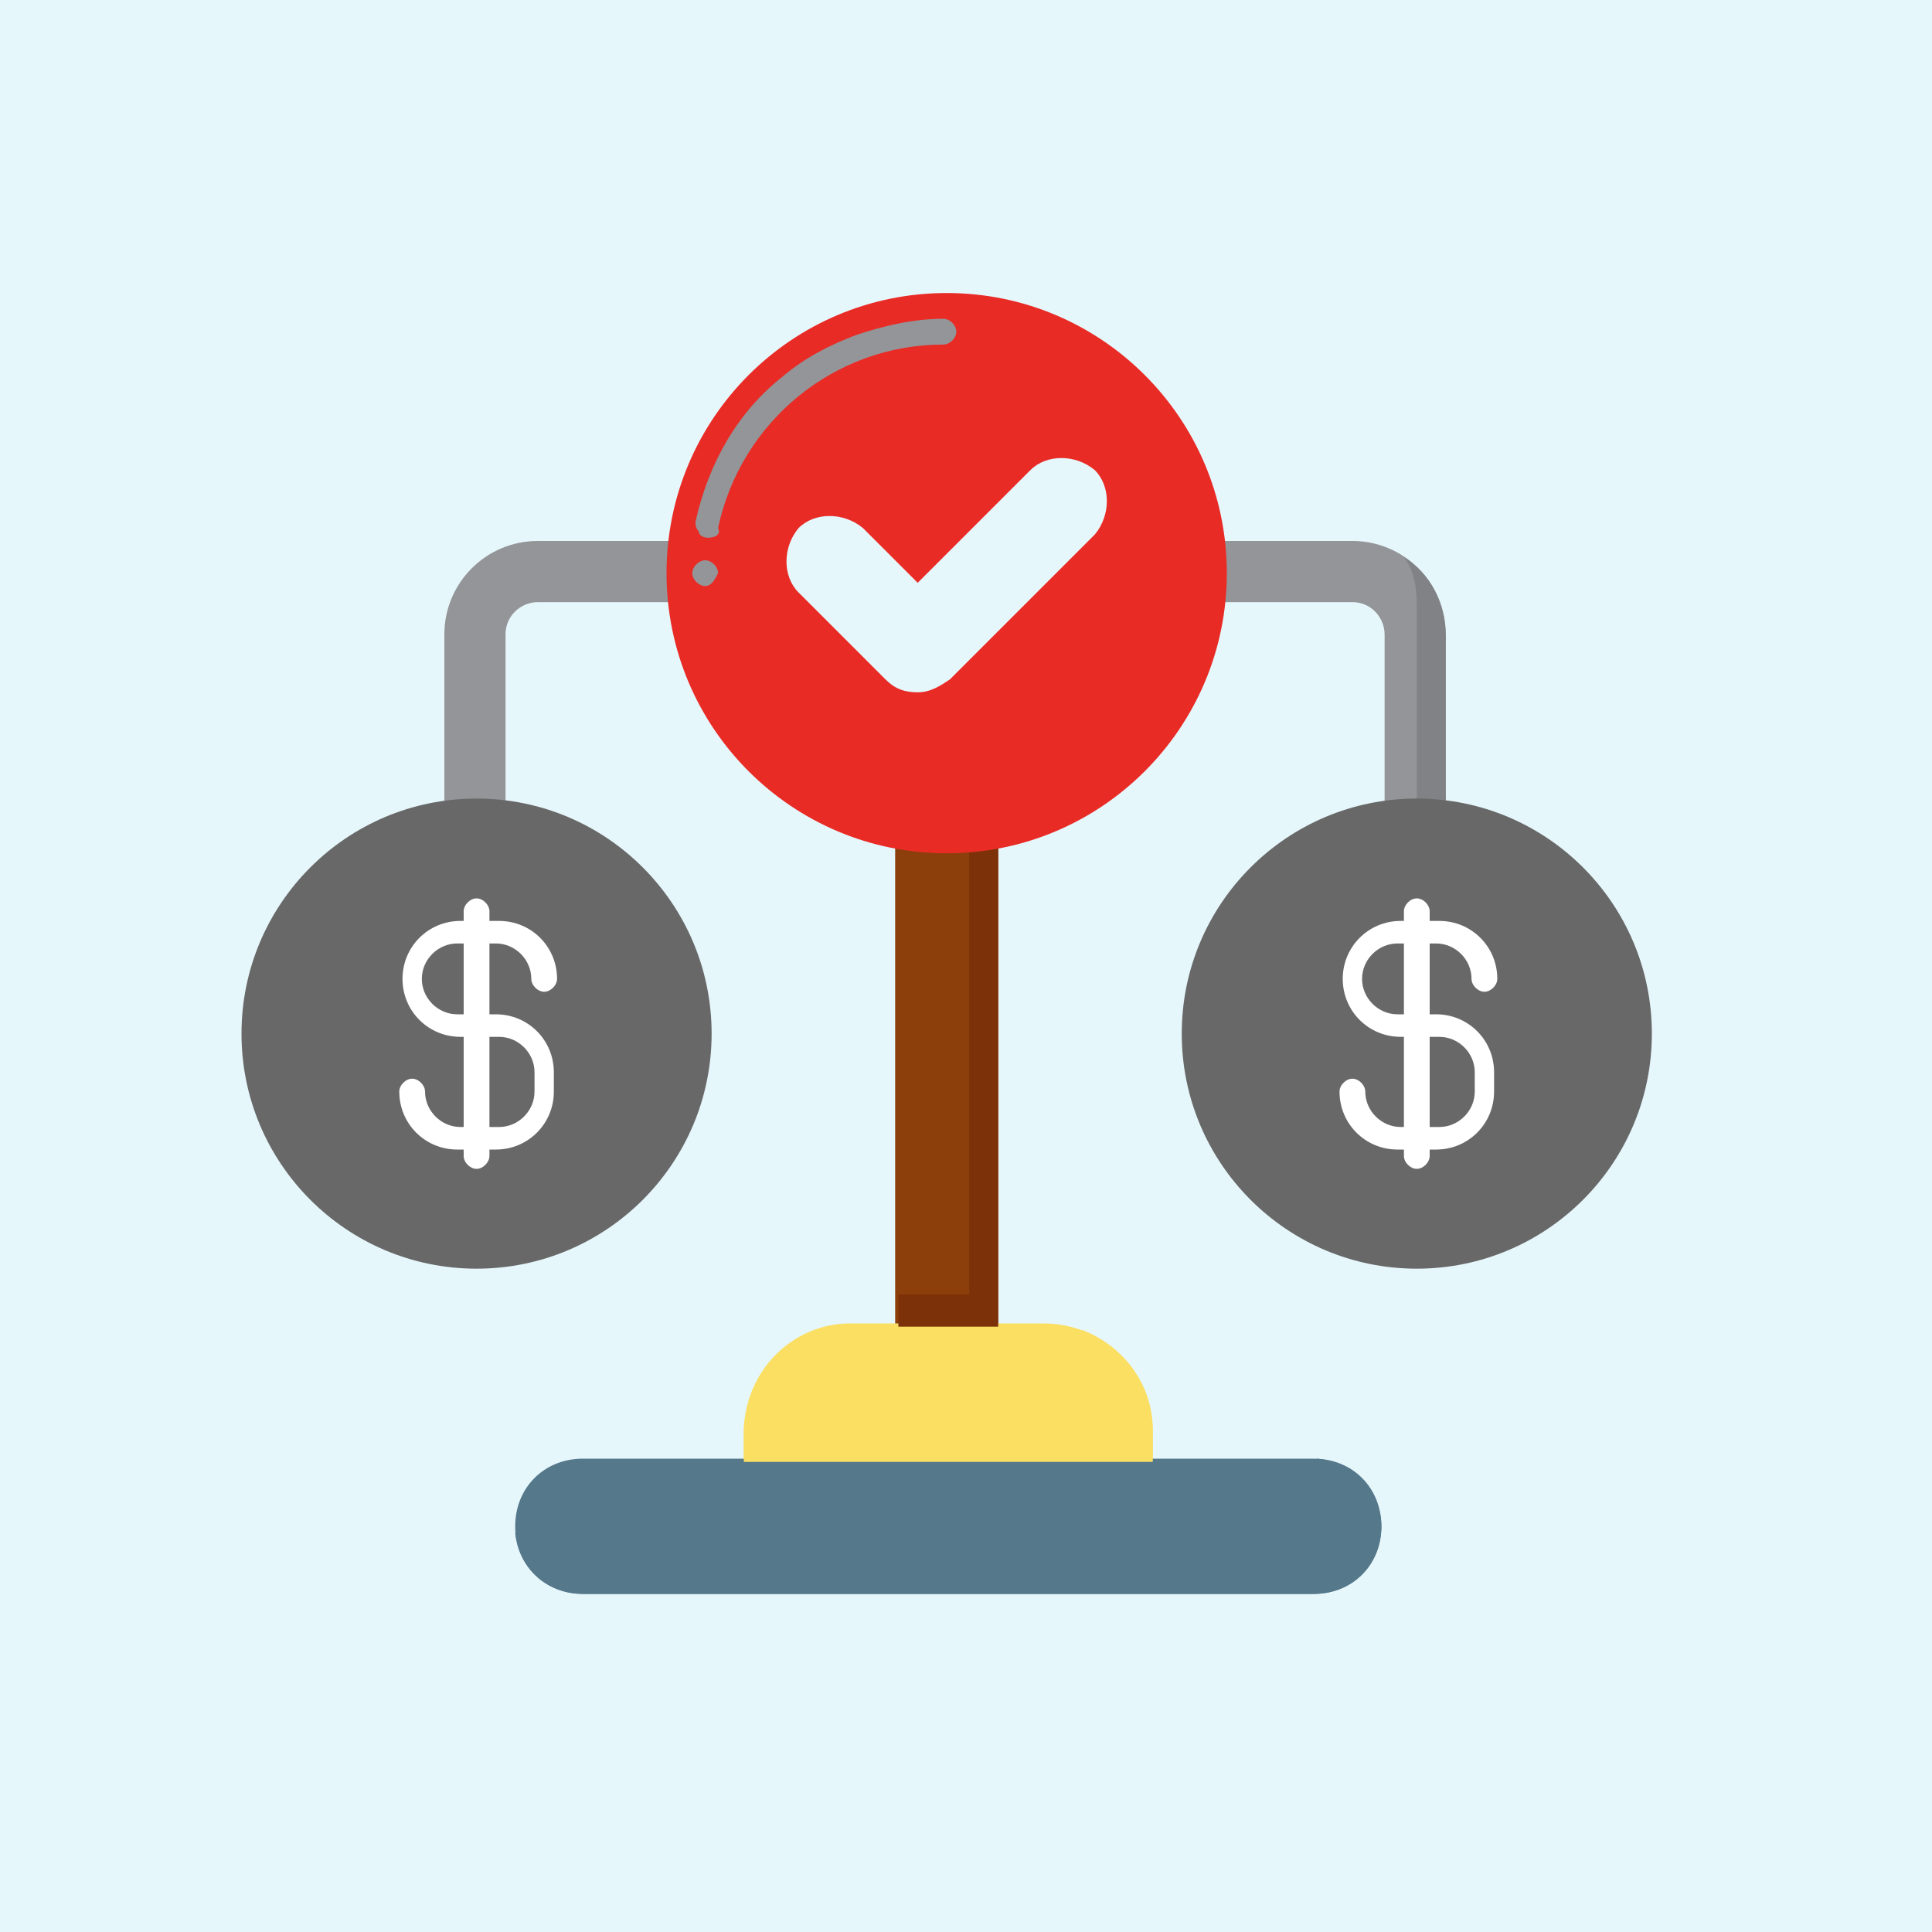 <?xml version="1.0" encoding="utf-8"?>
<!-- Generator: Adobe Illustrator 25.4.1, SVG Export Plug-In . SVG Version: 6.00 Build 0)  -->
<svg version="1.1" id="Layer_1" xmlns="http://www.w3.org/2000/svg" xmlns:xlink="http://www.w3.org/1999/xlink" x="0px" y="0px"
	 width="60px" height="60px" viewBox="0 0 60 60" style="enable-background:new 0 0 60 60;" xml:space="preserve">
<style type="text/css">
	.st0{fill:#E6F7FC;}
	.st1{fill:#939598;}
	.st2{fill:#808285;}
	.st3{fill:#56788B;}
	.st4{fill:#FBDF63;}
	.st5{fill:#8C3F0A;}
	.st6{fill:#7C3108;}
	.st7{fill:#E92B26;}
	.st8{fill:#686868;}
	.st9{fill:#FFFFFF;}
</style>
<rect class="st0" width="60" height="60"/>
<g>
	<g>
		<path class="st1" d="M44.9,28.3H43v-8.6c0-0.5-0.4-1-1-1H16.7c-0.5,0-1,0.4-1,1v8.6h-1.9v-8.6c0-1.6,1.3-2.9,2.9-2.9H42
			c1.6,0,2.9,1.3,2.9,2.9V28.3z"/>
	</g>
</g>
<g>
	<g>
		<path class="st2" d="M43.6,17.3c0.3,0.4,0.4,0.9,0.4,1.5v8.6h-1v1h1.9v-8.6C44.9,18.7,44.4,17.8,43.6,17.3z"/>
	</g>
</g>
<g>
	<path class="st3" d="M18.1,45.3h22.7c1.2,0,2.1,0.9,2.1,2.1l0,0c0,1.2-0.9,2.1-2.1,2.1l0,0H18.1c-1.2,0-2.1-0.9-2.1-2.1
		S16.9,45.3,18.1,45.3z"/>
</g>
<g>
	<path class="st3" d="M40.9,45.3c0,0.1,0,0.1,0,0.2l0,0c0,1.2-0.9,2.1-2.1,2.1H16.2c-0.1,0-0.1,0-0.2,0c0.1,1.1,1,1.9,2.1,1.9h22.7
		c1.2,0,2.1-0.9,2.1-2.1l0,0C42.9,46.3,42,45.4,40.9,45.3L40.9,45.3z"/>
</g>
<g>
	<path class="st4" d="M26.4,41.1h6c1.9,0,3.4,1.5,3.4,3.4v0.9H23.1v-0.9C23.1,42.6,24.6,41.1,26.4,41.1L26.4,41.1z"/>
</g>
<g>
	<path class="st4" d="M33.6,41.3c0.1,0.4,0.2,0.8,0.2,1.2v0.9H23.3c-0.1,0.3-0.2,0.7-0.2,1v0.9h12.7v-0.9
		C35.8,43,34.9,41.8,33.6,41.3z"/>
</g>
<g>
	<path class="st5" d="M27.8,25H31v16.1h-3.2V25z"/>
</g>
<g>
	<path class="st6" d="M30.1,25v15.2h-2.2v1H31V25H30.1z"/>
</g>
<g>
	<circle class="st7" cx="29.4" cy="17.8" r="8.7"/>
</g>
<g>
	<path class="st1" d="M21.9,18.2c-0.2,0-0.4-0.2-0.4-0.4c0-0.2,0.2-0.4,0.4-0.4c0.2,0,0.4,0.2,0.4,0.4C22.2,18,22.1,18.2,21.9,18.2z
		 M22,16.7L22,16.7c-0.2,0-0.3-0.1-0.3-0.2c-0.1-0.1-0.1-0.2-0.1-0.3c0.4-1.8,1.3-3.4,2.7-4.5c0.7-0.6,1.5-1,2.3-1.3
		c0.9-0.3,1.8-0.5,2.7-0.5c0.2,0,0.4,0.2,0.4,0.4s-0.2,0.4-0.4,0.4c-3.4,0-6.3,2.4-7,5.7C22.4,16.6,22.2,16.7,22,16.7z"/>
</g>
<g>
	<g>
		<g>
			<g>
				<g>
					<path class="st0" d="M28.5,21.5c-0.4,0-0.7-0.1-1-0.4l-2.7-2.7c-0.5-0.5-0.5-1.4,0-2c0.5-0.5,1.4-0.5,2,0l1.7,1.7l3.5-3.5
						c0.5-0.5,1.4-0.5,2,0c0.5,0.5,0.5,1.4,0,2l-4.5,4.5C29.2,21.3,28.9,21.5,28.5,21.5L28.5,21.5z"/>
				</g>
			</g>
		</g>
	</g>
</g>
<g>
	<circle class="st8" cx="14.8" cy="32.1" r="7.3"/>
</g>
<g>
	<g>
		<path class="st9" d="M15.4,35.7h-1.2c-1,0-1.8-0.8-1.8-1.8c0-0.2,0.2-0.4,0.4-0.4s0.4,0.2,0.4,0.4c0,0.6,0.5,1.1,1.1,1.1h1.2
			c0.6,0,1.1-0.5,1.1-1.1v-0.6c0-0.6-0.5-1.1-1.1-1.1h-1.2c-1,0-1.8-0.8-1.8-1.8s0.8-1.8,1.8-1.8h1.2c1,0,1.8,0.8,1.8,1.8
			c0,0.2-0.2,0.4-0.4,0.4s-0.4-0.2-0.4-0.4c0-0.6-0.5-1.1-1.1-1.1h-1.2c-0.6,0-1.1,0.5-1.1,1.1s0.5,1.1,1.1,1.1h1.2
			c1,0,1.8,0.8,1.8,1.8v0.6C17.2,34.9,16.4,35.7,15.4,35.7z"/>
	</g>
	<g>
		<path class="st9" d="M14.8,36.3c-0.2,0-0.4-0.2-0.4-0.4v-7.6c0-0.2,0.2-0.4,0.4-0.4s0.4,0.2,0.4,0.4v7.6
			C15.2,36.1,15,36.3,14.8,36.3z"/>
	</g>
</g>
<g>
	<circle class="st8" cx="44" cy="32.1" r="7.3"/>
</g>
<g>
	<g>
		<path class="st9" d="M44.6,35.7h-1.2c-1,0-1.8-0.8-1.8-1.8c0-0.2,0.2-0.4,0.4-0.4s0.4,0.2,0.4,0.4c0,0.6,0.5,1.1,1.1,1.1h1.2
			c0.6,0,1.1-0.5,1.1-1.1v-0.6c0-0.6-0.5-1.1-1.1-1.1h-1.2c-1,0-1.8-0.8-1.8-1.8s0.8-1.8,1.8-1.8h1.2c1,0,1.8,0.8,1.8,1.8
			c0,0.2-0.2,0.4-0.4,0.4s-0.4-0.2-0.4-0.4c0-0.6-0.5-1.1-1.1-1.1h-1.2c-0.6,0-1.1,0.5-1.1,1.1s0.5,1.1,1.1,1.1h1.2
			c1,0,1.8,0.8,1.8,1.8v0.6C46.4,34.9,45.6,35.7,44.6,35.7z"/>
	</g>
	<g>
		<path class="st9" d="M44,36.3c-0.2,0-0.4-0.2-0.4-0.4v-7.6c0-0.2,0.2-0.4,0.4-0.4s0.4,0.2,0.4,0.4v7.6
			C44.4,36.1,44.2,36.3,44,36.3z"/>
	</g>
</g>
</svg>
